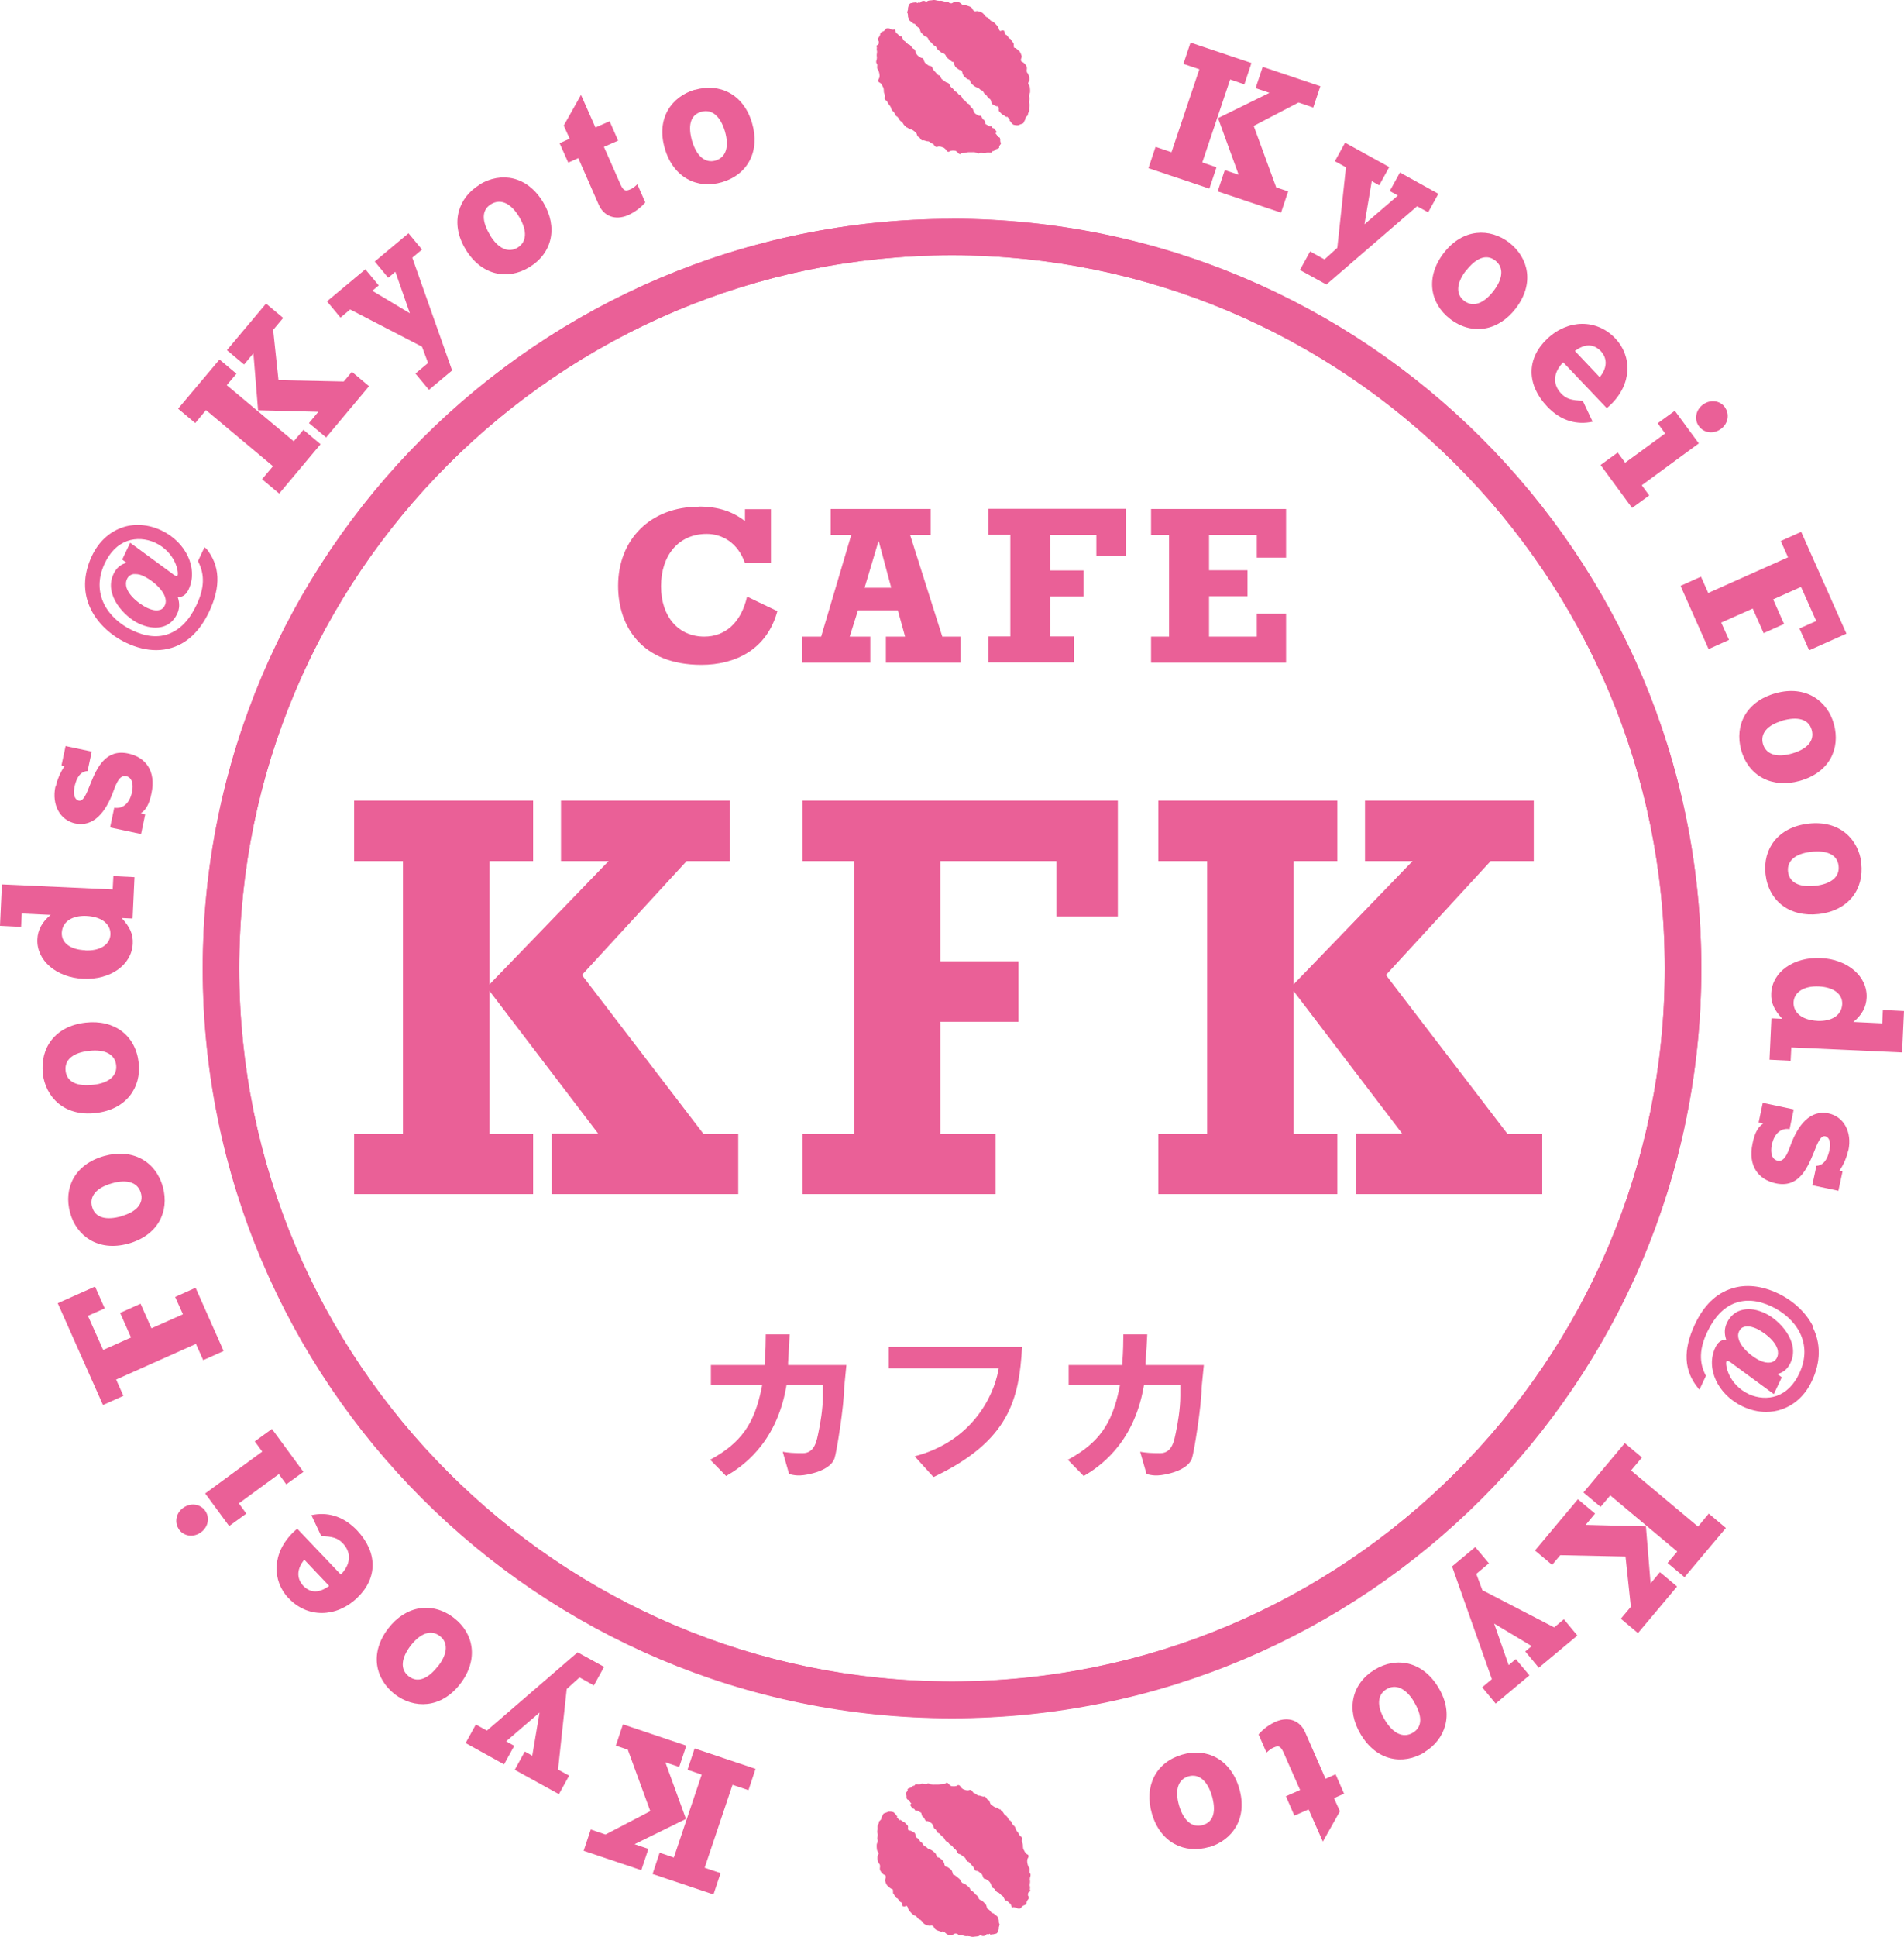 <?xml version="1.0" encoding="UTF-8"?><svg id="_レイヤー_2" xmlns="http://www.w3.org/2000/svg" viewBox="0 0 110 111.84"><defs><style>.cls-1{fill:#ea6097;}</style></defs><g id="_レイヤー_1-2"><g><path class="cls-1" d="M55,14.74c22.71,0,41.18,18.47,41.18,41.18s-18.48,41.17-41.18,41.17S13.82,78.62,13.82,55.92,32.29,14.74,55,14.74m0-2.1c-23.86,0-43.28,19.42-43.28,43.28s19.42,43.28,43.28,43.28,43.29-19.41,43.29-43.28S78.87,12.64,55,12.64h0Z"/><g><g><path class="cls-1" d="M41.03,84.29c1.77-.96,2.55-2.06,2.97-4.14l.03-.16h-2.96v-1.17h3.1s.01-.12,.01-.12c.05-.66,.06-1.29,.06-1.65h1.38c-.02,.42-.05,1.02-.09,1.63v.14s3.37,0,3.37,0l-.13,1.31c0,1.02-.44,3.76-.56,4.09-.16,.43-.68,.7-1.24,.85-.83,.22-1.11,.1-1.38,.05l-.37-1.29c.37,.06,.62,.08,1.16,.08,.71,0,.81-.76,.91-1.23,.1-.47,.25-1.32,.25-2.08v-.62h-2.1s-.02,.11-.02,.11c-.59,3.35-2.66,4.67-3.47,5.14l-.93-.95Z"/><path class="cls-1" d="M61.7,84.29c1.77-.96,2.55-2.06,2.97-4.14l.03-.16h-2.96v-1.17h3.1s0-.12,0-.12c.05-.66,.06-1.29,.06-1.65h1.38c-.02,.42-.05,1.02-.1,1.63v.14s3.37,0,3.37,0l-.13,1.31c0,1.02-.44,3.76-.56,4.09-.16,.43-.68,.7-1.24,.85-.83,.22-1.11,.1-1.38,.05l-.37-1.29c.37,.06,.62,.08,1.16,.08,.71,0,.81-.76,.91-1.23,.1-.47,.25-1.32,.25-2.08v-.62h-2.1s-.02,.11-.02,.11c-.59,3.35-2.66,4.67-3.46,5.14l-.93-.95Z"/><path class="cls-1" d="M52.85,84.09c3.32-.87,4.55-3.48,4.82-4.93l.03-.15h-6.35s0-1.23,0-1.23h7.7c-.18,2.99-.71,5.42-5.12,7.51l-1.08-1.19Z"/></g><g><path class="cls-1" d="M40.37,29.25c1.14,0,1.96,.29,2.67,.84v-.69h1.5v3.12h-1.5c-.41-1.19-1.33-1.69-2.21-1.69-1.62,0-2.64,1.23-2.64,3.02s1.03,2.91,2.5,2.91c1.19,0,2.12-.78,2.47-2.31l1.75,.84c-.6,2.22-2.43,3.1-4.39,3.1-3.44,0-4.81-2.22-4.81-4.56,0-2.69,1.88-4.57,4.66-4.57Z"/><path class="cls-1" d="M53.77,29.39v1.5h-1.19l1.86,5.87h1.05v1.5h-4.31v-1.5h1.11l-.42-1.52h-2.3l-.48,1.52h1.19v1.5h-3.95v-1.5h1.11l1.74-5.87h-1.19v-1.5h5.79Zm-3.02,1.87l-.8,2.68h1.54l-.72-2.68h-.03Z"/><path class="cls-1" d="M65.04,29.39v2.73h-1.7v-1.23h-2.66v2.05h1.92v1.5h-1.92v2.31h1.36v1.5h-4.94v-1.5h1.27v-5.87h-1.27v-1.5h7.94Z"/><path class="cls-1" d="M74.3,29.39v2.81h-1.69v-1.31h-2.76v2.04h2.22v1.5h-2.22v2.33h2.76v-1.32h1.69v2.82h-7.8v-1.5h1.04v-5.87h-1.04v-1.5h7.8Z"/></g><g><path class="cls-1" d="M31.88,68.95h10.77v-3.48h-2.01l-.07-.09-6.95-9.08,6.05-6.58h2.49v-3.49h-9.75v3.49h2.75l-7.04,7.29,6.44,8.45h-2.68v3.48Zm-11.42,0h10.34v-3.48h-2.52v-15.75h2.52v-3.49h-10.34v3.49h2.82v15.75h-2.82v3.48Z"/><path class="cls-1" d="M46.35,68.95h11.17v-3.48h-3.19v-6.47h4.51v-3.49h-4.51v-5.79h6.7v3.2h3.55v-6.69h-18.22v3.49h2.98v15.75h-2.98v3.48Z"/><path class="cls-1" d="M78.34,68.95h10.76v-3.48h-2.01l-.07-.09-6.95-9.08,6.05-6.58h2.49v-3.49h-9.75v3.49h2.75l-7.04,7.29,6.44,8.45h-2.68v3.48Zm-11.42,0h10.34v-3.48h-2.52v-15.75h2.52v-3.49h-10.34v3.49h2.82v15.75h-2.82v3.48Z"/></g><path class="cls-1" d="M55,14.74c22.71,0,41.18,18.47,41.18,41.18s-18.47,41.18-41.18,41.18S13.82,78.63,13.82,55.92,32.29,14.74,55,14.74m0-2.1c-23.91,0-43.29,19.38-43.29,43.29s19.38,43.29,43.29,43.29,43.29-19.38,43.29-43.29S78.91,12.63,55,12.63h0Z"/><g><g><path class="cls-1" d="M72.3,3.64l-.41,1.23-.82-.28-1.61,4.79,.82,.28-.41,1.23-3.52-1.18,.41-1.23,.92,.31,1.61-4.79-.92-.31,.41-1.23,3.52,1.18Zm3.98,1.34l-.41,1.23-.85-.29-2.59,1.35,1.3,3.55,.69,.23-.41,1.23-3.66-1.23,.41-1.23,.8,.27-1.19-3.27,2.97-1.46-.8-.27,.41-1.23,3.33,1.12Z"/><path class="cls-1" d="M80.27,9.63l-.59,1.07-.43-.24-.42,2.49,1.93-1.66-.47-.26,.59-1.07,2.22,1.23-.59,1.07-.64-.35-5.24,4.52-1.53-.84,.59-1.07,.83,.46,.74-.67,.5-4.65-.64-.35,.59-1.07,2.54,1.4Z"/><path class="cls-1" d="M87.18,14c1.16,.9,1.47,2.4,.39,3.81-1.02,1.33-2.55,1.56-3.79,.61-1.17-.9-1.44-2.42-.37-3.81,1.12-1.45,2.68-1.44,3.77-.61Zm-2.49,1.63c-.56,.72-.59,1.37-.1,1.74,.49,.38,1.11,.19,1.69-.56,.54-.7,.63-1.36,.1-1.77s-1.14-.11-1.68,.59Z"/><path class="cls-1" d="M93.32,19.54c.98,1.03,.98,2.64-.29,3.85-.07,.06-.13,.12-.2,.18l-2.52-2.65c-.56,.57-.64,1.25-.12,1.8,.29,.31,.59,.4,1.25,.42l.57,1.21c-.87,.19-1.81-.01-2.63-.88-1.19-1.26-1.2-2.76,0-3.9,1.21-1.15,2.87-1.16,3.94-.03Zm-2.33,.73l1.43,1.51c.39-.47,.5-1.04,.05-1.52-.44-.43-.92-.4-1.48,0Z"/><path class="cls-1" d="M98.15,25.6l-3.3,2.42,.43,.59-.99,.72-1.82-2.48,.99-.72,.43,.59,2.31-1.69-.43-.59,.99-.72,1.39,1.89Zm1.5-2.08c.29,.39,.19,.95-.23,1.25-.42,.31-.98,.24-1.27-.16-.29-.39-.18-.95,.24-1.25,.42-.31,.97-.24,1.26,.15Z"/><path class="cls-1" d="M106.67,36.59l-2.15,.96-.56-1.26,.97-.43-.88-1.97-1.61,.72,.63,1.42-1.18,.53-.63-1.42-1.82,.81,.45,1-1.18,.53-1.62-3.65,1.18-.53,.42,.94,4.61-2.06-.42-.94,1.18-.53,2.61,5.87Z"/><path class="cls-1" d="M105.95,41.81c.39,1.42-.26,2.8-1.97,3.28-1.61,.45-2.97-.28-3.39-1.79-.39-1.43,.3-2.8,1.99-3.27,1.76-.49,3.01,.46,3.37,1.78Zm-2.97-.19c-.88,.24-1.29,.74-1.13,1.33,.17,.6,.77,.82,1.68,.56,.84-.24,1.32-.71,1.14-1.36s-.84-.78-1.7-.54Z"/><path class="cls-1" d="M107.53,49.85c.17,1.46-.7,2.73-2.46,2.93-1.67,.19-2.89-.74-3.07-2.3-.17-1.47,.73-2.72,2.48-2.92,1.82-.21,2.9,.92,3.06,2.29Zm-2.91-.66c-.91,.1-1.39,.53-1.32,1.14,.07,.62,.64,.93,1.58,.82,.87-.1,1.42-.49,1.34-1.16s-.71-.9-1.6-.8Z"/><path class="cls-1" d="M109.89,60.77l-6.4-.29-.04,.77-1.22-.06,.11-2.39,.63,.03c-.47-.51-.67-.93-.64-1.48,.06-1.23,1.29-2.1,2.86-2.03,1.55,.07,2.71,1.06,2.65,2.29-.02,.54-.29,1.03-.77,1.4l1.67,.08,.04-.77,1.22,.06-.11,2.39Zm-4.81-3.81c-.85-.04-1.43,.32-1.46,.92-.02,.51,.38,1.02,1.4,1.07,.76,.03,1.37-.29,1.41-.96,.03-.61-.52-.99-1.35-1.03Z"/><path class="cls-1" d="M106.78,66.42c-.12,.56-.38,1-.51,1.18l.18,.04-.24,1.12-1.51-.32,.24-1.12c.28-.02,.6-.18,.76-.94,.09-.44-.03-.72-.25-.77-.27-.06-.45,.4-.67,.96-.39,.95-.89,2.04-2.19,1.76-.99-.21-1.62-1-1.34-2.3,.09-.44,.24-.92,.62-1.15l-.27-.06,.24-1.14,1.79,.38-.24,1.14c-.48-.08-.89,.23-1.03,.92-.1,.49,.03,.84,.34,.9,.36,.08,.55-.35,.74-.87,.44-1.22,1.16-2.08,2.2-1.86,.88,.19,1.37,1.07,1.15,2.13Z"/></g><path class="cls-1" d="M104.74,76.58c-.4-.79-1.14-1.48-2.03-1.9-.93-.44-1.85-.54-2.65-.28-.91,.28-1.63,.98-2.14,2.07-.7,1.48-.64,2.69,.19,3.69l.07,.09,.38-.81-.02-.03c-.39-.75-.36-1.55,.1-2.51,.4-.84,.93-1.4,1.58-1.65,.63-.24,1.35-.18,2.13,.19,1.4,.66,2.43,2.11,1.6,3.87-.31,.66-.75,1.09-1.3,1.29-.51,.18-1.1,.14-1.62-.1-1.18-.56-1.37-1.71-1.29-1.89,.02-.04,.07-.04,.15,0,.06,.03,.09,.05,.23,.16l2.29,1.68,.07,.05,.46-.97-.26-.19c.35-.08,.59-.29,.76-.64,.59-1.24-.68-2.5-1.45-2.86-.46-.22-.9-.3-1.29-.21-.41,.08-.73,.34-.93,.75-.15,.31-.16,.63-.04,.98-.02,0-.03,0-.04,0-.25,0-.45,.15-.59,.45-.57,1.2,.14,2.72,1.57,3.4,.45,.21,.91,.32,1.36,.32,.32,0,.64-.05,.94-.16,.74-.27,1.34-.83,1.71-1.63,.51-1.08,.53-2.16,.04-3.12Zm-4.27,.3c.06-.13,.15-.22,.28-.26,.06-.02,.13-.03,.21-.03,.16,0,.34,.05,.54,.14,.5,.24,1.48,.98,1.16,1.67-.15,.31-.54,.37-.99,.16-.46-.22-1.03-.7-1.2-1.17-.07-.19-.07-.36,0-.51Z"/><g><path class="cls-1" d="M94.63,94.3l-.99-.83,.58-.69-.31-2.9-3.77-.08-.47,.56-.99-.83,2.48-2.96,.99,.83-.54,.65,3.48,.09,.27,3.29,.54-.65,.99,.83-2.26,2.69Zm2.7-3.22l-.99-.83,.56-.66-3.87-3.24-.56,.66-.99-.83,2.39-2.85,.99,.83-.63,.75,3.87,3.24,.62-.75,.99,.83-2.39,2.84Z"/><path class="cls-1" d="M88.9,96.3l-.78-.94,.37-.31-2.17-1.3,.84,2.4,.41-.35,.79,.94-1.95,1.63-.78-.94,.56-.47-2.3-6.51,1.34-1.12,.79,.94-.73,.61,.35,.94,4.15,2.15,.56-.47,.78,.94-2.23,1.86Z"/><path class="cls-1" d="M82.31,101.18c-1.26,.76-2.77,.51-3.69-1.02-.87-1.44-.53-2.94,.8-3.75,1.27-.77,2.78-.47,3.68,1.03,.95,1.57,.37,3.02-.8,3.73Zm-.62-2.92c-.47-.78-1.06-1.04-1.59-.72-.53,.32-.58,.97-.09,1.78,.45,.75,1.04,1.08,1.62,.73s.52-1.02,.06-1.78Z"/><path class="cls-1" d="M76.43,106.35l-.83-1.87-.82,.36-.49-1.12,.82-.36-.95-2.15c-.18-.41-.31-.42-.58-.3-.16,.07-.23,.13-.41,.29l-.46-1.05c.29-.33,.63-.57,.98-.73,.78-.34,1.43-.04,1.71,.6l1.18,2.69,.58-.26,.49,1.12-.58,.26,.34,.76-.99,1.76Z"/><path class="cls-1" d="M69.86,106.65c-1.41,.41-2.81-.22-3.31-1.92-.47-1.61,.24-2.97,1.74-3.41,1.42-.42,2.81,.26,3.3,1.94,.52,1.76-.42,3.01-1.73,3.4Zm.15-2.97c-.26-.87-.76-1.28-1.35-1.11-.6,.18-.8,.79-.54,1.69,.25,.84,.73,1.31,1.38,1.12s.76-.85,.51-1.71Z"/></g><g><path class="cls-1" d="M33.72,106.87l.41-1.23,.85,.29,2.59-1.35-1.3-3.55-.69-.23,.41-1.23,3.66,1.23-.41,1.23-.8-.27,1.19,3.27-2.97,1.46,.8,.27-.41,1.23-3.33-1.12Zm3.98,1.34l.41-1.23,.82,.28,1.61-4.79-.82-.28,.41-1.23,3.52,1.18-.41,1.23-.92-.31-1.61,4.79,.92,.31-.41,1.23-3.52-1.18Z"/><path class="cls-1" d="M29.73,102.21l.59-1.07,.43,.24,.42-2.49-1.93,1.66,.47,.26-.59,1.07-2.22-1.23,.59-1.07,.64,.35,5.24-4.52,1.53,.84-.59,1.07-.83-.46-.74,.67-.5,4.65,.64,.35-.59,1.07-2.54-1.4Z"/><path class="cls-1" d="M22.82,97.84c-1.16-.9-1.47-2.4-.39-3.81,1.02-1.33,2.55-1.56,3.79-.61,1.17,.9,1.44,2.42,.37,3.81-1.12,1.45-2.68,1.44-3.77,.61Zm2.49-1.63c.56-.72,.59-1.37,.1-1.74-.49-.38-1.11-.19-1.69,.56-.53,.7-.63,1.36-.1,1.77s1.14,.11,1.68-.59Z"/><path class="cls-1" d="M16.68,92.3c-.98-1.03-.98-2.64,.29-3.85,.07-.06,.13-.12,.2-.18l2.52,2.65c.56-.57,.64-1.25,.12-1.8-.29-.31-.59-.4-1.25-.42l-.57-1.21c.87-.19,1.81,.01,2.64,.88,1.19,1.26,1.2,2.76,0,3.9-1.21,1.15-2.87,1.16-3.94,.03Zm2.33-.73l-1.43-1.51c-.39,.47-.5,1.04-.05,1.52,.44,.43,.92,.4,1.48,0Z"/><path class="cls-1" d="M10.35,88.32c-.29-.39-.19-.95,.23-1.25,.42-.31,.98-.24,1.27,.16s.18,.95-.24,1.25c-.42,.31-.97,.24-1.26-.15Zm1.5-2.08l3.3-2.42-.43-.59,.99-.72,1.82,2.48-.99,.72-.43-.59-2.31,1.69,.43,.59-.99,.72-1.39-1.89Z"/><path class="cls-1" d="M3.34,75.25l2.15-.96,.56,1.26-.97,.43,.88,1.97,1.61-.72-.63-1.42,1.18-.53,.63,1.42,1.82-.81-.45-1,1.18-.53,1.62,3.65-1.18,.53-.42-.94-4.61,2.06,.42,.94-1.18,.53-2.61-5.87Z"/><path class="cls-1" d="M4.05,70.03c-.39-1.42,.26-2.8,1.97-3.28,1.61-.45,2.97,.28,3.39,1.79,.39,1.43-.3,2.8-1.99,3.27-1.77,.49-3.01-.46-3.37-1.78Zm2.97,.19c.88-.24,1.29-.74,1.12-1.33-.17-.6-.77-.82-1.68-.56-.84,.24-1.32,.71-1.14,1.36s.84,.78,1.7,.54Z"/><path class="cls-1" d="M2.48,61.98c-.17-1.46,.7-2.73,2.46-2.93,1.67-.19,2.89,.74,3.07,2.3,.17,1.47-.73,2.72-2.48,2.92-1.82,.21-2.9-.92-3.06-2.29Zm2.91,.66c.91-.1,1.39-.53,1.32-1.14-.07-.62-.64-.93-1.58-.82-.87,.1-1.42,.49-1.34,1.16s.71,.9,1.6,.8Z"/><path class="cls-1" d="M.11,51.07l6.4,.29,.04-.77,1.22,.06-.11,2.39-.63-.03c.47,.51,.67,.93,.64,1.48-.06,1.23-1.29,2.1-2.86,2.03-1.55-.07-2.71-1.06-2.65-2.29,.02-.54,.3-1.03,.77-1.4l-1.67-.08-.04,.77-1.22-.06,.11-2.39Zm4.81,3.81c.85,.04,1.43-.32,1.46-.92,.02-.51-.38-1.02-1.4-1.07-.76-.03-1.37,.29-1.41,.96-.03,.61,.52,.99,1.35,1.02Z"/><path class="cls-1" d="M3.22,45.42c.12-.56,.38-1,.51-1.18l-.18-.04,.24-1.12,1.51,.32-.24,1.12c-.28,.02-.6,.18-.76,.94-.09,.44,.03,.72,.25,.77,.27,.06,.45-.4,.67-.96,.38-.95,.89-2.04,2.19-1.76,.99,.21,1.62,1,1.34,2.3-.09,.44-.24,.92-.62,1.15l.26,.06-.24,1.14-1.79-.38,.24-1.14c.48,.08,.89-.23,1.03-.92,.1-.49-.03-.84-.34-.9-.36-.08-.55,.35-.74,.87-.44,1.22-1.16,2.08-2.2,1.86-.88-.19-1.37-1.07-1.15-2.13Z"/></g><path class="cls-1" d="M11.89,31.68l-.07-.09-.37,.78v.03s0,.03,0,.03c.39,.75,.36,1.55-.1,2.51-.4,.85-.93,1.4-1.57,1.65-.64,.25-1.35,.18-2.13-.19-1.4-.66-2.43-2.11-1.6-3.87,.31-.66,.75-1.09,1.3-1.29,.51-.18,1.1-.14,1.62,.1,1.18,.56,1.37,1.71,1.29,1.89-.02,.04-.07,.05-.15,0-.06-.03-.09-.05-.23-.16l-2.29-1.68-.07-.05-.46,.97,.26,.19c-.35,.08-.59,.29-.76,.64-.59,1.24,.68,2.5,1.45,2.86,.46,.22,.91,.29,1.29,.21,.41-.08,.73-.34,.93-.75,.15-.31,.16-.63,.04-.98,.27,.01,.48-.13,.63-.45,.56-1.2-.14-2.72-1.57-3.4-.76-.36-1.58-.42-2.3-.16-.74,.27-1.34,.83-1.72,1.63-.51,1.08-.53,2.16-.04,3.12,.4,.79,1.14,1.48,2.03,1.9,.59,.28,1.18,.42,1.73,.42,.32,0,.62-.05,.91-.14,.9-.28,1.62-.98,2.14-2.07,.7-1.48,.64-2.69-.19-3.69Zm-2.64,3.53c-.19,.07-.45,.03-.75-.11-.5-.24-1.48-.98-1.16-1.67,.07-.15,.2-.25,.37-.28,.04,0,.08,0,.12,0,.15,0,.32,.04,.49,.13,.33,.16,.7,.44,.94,.73,.21,.25,.42,.62,.26,.95-.06,.13-.15,.22-.28,.26Z"/><g><path class="cls-1" d="M12.67,20.75l.99,.83-.56,.66,3.87,3.24,.56-.66,.99,.83-2.39,2.85-.99-.83,.63-.75-3.87-3.24-.62,.75-.99-.83,2.39-2.84Zm2.7-3.22l.99,.83-.58,.69,.31,2.9,3.77,.08,.47-.56,.99,.83-2.48,2.96-.99-.83,.54-.65-3.48-.09-.27-3.29-.54,.65-.99-.83,2.26-2.69Z"/><path class="cls-1" d="M21.1,15.54l.78,.94-.37,.31,2.17,1.3-.84-2.4-.41,.35-.78-.94,1.95-1.63,.78,.94-.56,.47,2.3,6.51-1.34,1.12-.78-.94,.73-.61-.35-.94-4.15-2.15-.56,.47-.78-.94,2.23-1.86Z"/><path class="cls-1" d="M27.69,10.66c1.26-.76,2.77-.51,3.69,1.02,.87,1.44,.53,2.94-.8,3.75-1.26,.77-2.78,.47-3.68-1.03-.95-1.57-.37-3.02,.8-3.73Zm.62,2.92c.47,.78,1.06,1.04,1.59,.72,.53-.32,.58-.97,.09-1.78-.45-.75-1.04-1.08-1.62-.73s-.52,1.02-.06,1.78Z"/><path class="cls-1" d="M33.57,5.49l.83,1.87,.82-.36,.49,1.12-.82,.36,.95,2.15c.18,.41,.31,.42,.58,.3,.16-.07,.23-.13,.4-.29l.46,1.05c-.29,.33-.63,.57-.98,.73-.78,.34-1.43,.04-1.71-.6l-1.18-2.69-.58,.26-.5-1.12,.58-.26-.34-.76,.99-1.76Z"/><path class="cls-1" d="M40.14,5.19c1.41-.41,2.81,.22,3.31,1.92,.47,1.61-.24,2.97-1.74,3.41-1.42,.42-2.81-.26-3.3-1.94-.52-1.76,.41-3.01,1.73-3.4Zm-.15,2.97c.26,.87,.76,1.28,1.35,1.11,.6-.18,.8-.79,.54-1.69-.25-.84-.73-1.31-1.38-1.12s-.76,.85-.51,1.71Z"/></g><path class="cls-1" d="M52.44,.78c.03,.12,0,.13,.03,.24,0,.02,.03,.01,.04,.03,.02,.05,0,.06,.02,.11,.01,.03,.02,.03,.05,.05,.09,.08,.09,.09,.19,.15,.04,.02,.05,0,.09,.03,.09,.08,.07,.1,.16,.18,.03,.03,.06,.01,.09,.05,.06,.1,.03,.12,.08,.22,.03,.06,.03,.06,.08,.1,.08,.08,.08,.09,.17,.16,.06,.04,.09,.01,.13,.06,.08,.08,.05,.11,.12,.2,.05,.06,.06,.05,.12,.1,.08,.09,.07,.1,.16,.17,.03,.03,.05,0,.08,.04,.08,.09,.05,.11,.13,.2,.03,.04,.04,.03,.08,.06,.09,.07,.08,.08,.19,.14,.06,.04,.08,0,.12,.05,.09,.08,.06,.11,.13,.19,.05,.06,.05,.05,.11,.1,.1,.07,.09,.08,.19,.15,.03,.02,.06,0,.09,.03,.06,.1,.02,.12,.08,.22,.02,.05,.03,.05,.06,.08q.09,.08,.19,.14c.06,.03,.09,0,.13,.05,.07,.09,.03,.12,.08,.21,.04,.08,.03,.08,.1,.15,.09,.08,.09,.08,.19,.14,.04,.02,.06-.01,.08,.02,.08,.09,.05,.12,.11,.21,.03,.04,.04,.03,.07,.07,.09,.07,.08,.08,.19,.14,.06,.04,.07,.02,.14,.05,.1,.07,.09,.09,.19,.15,.03,.01,.04,0,.06,.01,.08,.09,.05,.11,.14,.2,.02,.03,.04,.02,.07,.05,.08,.08,.06,.1,.14,.19,.05,.04,.08,.02,.11,.08,.07,.1,.03,.12,.08,.23,.02,.03,.02,.02,.04,.04,.11,.06,.1,.07,.21,.11,.06,.03,.1-.02,.13,.03,.06,.11,0,.13,.03,.25,0,.02,.01,.02,.03,.03,.09,.09,.08,.1,.17,.18,.02,.02,.03,0,.06,.02,.1,.05,.08,.07,.18,.12l.02-.03c.1,.07,.08,.09,.18,.16,0,0,.02,0,.02,0-.02,.03-.05,.02-.07,.06h.02c.08,.08,.06,.09,.14,.17,.06,.06,.05,.07,.13,.09,.12,.03,.12,.02,.24,.02,.03,0,.03-.02,.07-.03,.11-.05,.11-.03,.23-.09,.01,0,0-.01,0-.03,.06-.11,.07-.1,.12-.22,0-.02-.02-.03,0-.06,.06-.09,.08-.08,.15-.17h-.02c.02-.13,.05-.12,.08-.23,.01-.06,0-.06,0-.12,0-.12,.03-.12,.02-.24,0-.07-.03-.07-.03-.14,0-.11,.03-.11,.03-.23,0-.06-.03-.06-.03-.12,.01-.11,.04-.11,.06-.22,.01-.09,0-.09,0-.17-.01-.11,0-.12-.05-.23-.01-.04-.06-.04-.06-.08,0-.12,.05-.11,.07-.23,.01-.06,0-.06,0-.13q-.02-.12-.07-.22c-.02-.06-.06-.05-.07-.11-.03-.11,0-.12,0-.23q0-.07-.04-.13c-.06-.1-.06-.1-.14-.17-.06-.07-.12-.03-.16-.12-.03-.12,.03-.13,.04-.24,0-.04,0-.04-.02-.08-.04-.11-.03-.11-.1-.22-.01-.03-.02-.01-.04-.03-.09-.07-.08-.09-.19-.16-.03-.02-.07,0-.09-.03-.05-.11,0-.13-.03-.25-.02-.04-.03-.03-.05-.06-.07-.1-.06-.11-.14-.2-.02-.02-.04,0-.07-.03-.08-.09-.06-.11-.15-.19-.03-.03-.05,0-.07-.04-.06-.09-.03-.11-.07-.21h-.02s-.05-.03-.11-.01c-.05,.01-.07,.05-.11,.02-.08-.07-.04-.11-.1-.21-.05-.08-.05-.07-.11-.14-.08-.08-.07-.09-.17-.16-.06-.05-.07-.02-.14-.07-.09-.07-.07-.09-.16-.17-.06-.04-.08-.02-.13-.07-.09-.07-.07-.1-.16-.18q-.05-.05-.12-.08t-.21-.06c-.09-.01-.1,.04-.18,0-.1-.05-.07-.1-.14-.18q-.06-.06-.14-.09-.1-.04-.21-.07c-.07-.01-.08,.03-.15,0-.11-.05-.09-.08-.19-.14-.06-.03-.06-.04-.13-.05-.11,0-.11,0-.22,.02-.09,.02-.08,.07-.16,.06-.12,0-.11-.06-.22-.09-.07-.02-.07,0-.14-.01-.12-.02-.12-.04-.23-.05-.06-.01-.07,.02-.13,0-.12,0-.12-.03-.24-.04-.07,0-.07,0-.13,.01-.11,.02-.11,0-.23,.03-.07,.02-.06,.05-.12,.05-.06,0-.06-.04-.11-.04-.04,0-.04,0-.08,0-.06,.02-.06,.01-.11,.04-.03,.02-.01,.04-.05,.06-.06,.02-.06-.01-.13,0-.02,0-.02,.04-.04,.03-.05-.02-.03-.05-.07-.07v.02c-.11,.03-.12,0-.23,.04-.08,.02-.09,0-.14,.06-.07,.09-.05,.1-.09,.22-.01,.04,0,.05,0,.09-.02,.1-.04,.1-.05,.21h.02Zm-1.76,2.94c.01,.11-.02,.12,0,.23,.02,.06,.05,.06,.07,.12,.04,.11,.04,.11,.06,.22q.01,.09,0,.17c-.02,.11-.09,.11-.07,.23,.02,.08,.08,.06,.14,.12,.07,.09,.07,.09,.12,.19,.03,.06,.04,.06,.05,.12,.02,.11,0,.12,.02,.23,.02,.08,.04,.07,.05,.15,.02,.11-.03,.13,0,.23,.03,.07,.07,.05,.11,.1,.07,.09,.05,.11,.12,.2,.04,.06,.06,.06,.09,.12,.06,.1,.03,.11,.09,.21,.04,.07,.07,.05,.11,.11,.07,.09,.04,.11,.11,.2,.04,.06,.07,.04,.12,.1,.08,.09,.05,.11,.13,.19,.05,.06,.07,.05,.13,.11,.07,.08,.05,.1,.13,.18,.01,.02,.03,0,.04,.01,.04,.04,.02,.06,.06,.11,0,0,.01-.02,.02-.02,.1,.04,.09,.07,.19,.11,.04,.02,.05,0,.09,.02,.11,.05,.1,.06,.2,.13,.04,.02,.04,.02,.07,.06,.06,.1,.03,.12,.1,.22,.02,.03,.05,0,.07,.03,.09,.09,.06,.12,.16,.18,.04,.03,.05-.01,.09,0,.12,.02,.12,.04,.23,.06,.03,0,.03-.01,.06,0,.11,.05,.1,.07,.2,.13,.02,.01,.04,0,.06,.01,.09,.08,.06,.13,.17,.18,.08,.03,.09-.02,.17-.02,.11,.01,.11,0,.22,.05,.09,.02,.08,.04,.15,.09,.09,.07,.05,.13,.16,.16,.07,.03,.08-.04,.15-.05,.12-.02,.12-.02,.22-.01,.07,0,.07,.01,.13,.05,.09,.06,.07,.11,.18,.15,.05,.02,.05-.04,.1-.05,.12-.03,.12,0,.24-.03,.07,0,.07-.03,.15-.03,.11,0,.12,0,.23,0,.06,0,.06-.01,.13,0,.12,.02,.11,.05,.23,.07,.07,0,.07-.03,.13-.03,.12,0,.12,.02,.24,.02,.06,0,.06-.03,.13-.04,.12-.02,.12,.02,.23,0,.05,0,.03-.05,.07-.07,.05-.03,.06,0,.11-.04,.03-.02,.02-.03,.06-.06,.11-.06,.13-.03,.22-.1,.03-.02,0-.05,0-.07,.05-.12,.08-.1,.12-.21,0-.03-.04-.03-.04-.05-.03-.12,.01-.13-.03-.24-.03-.06-.07-.03-.11-.08-.07-.08-.06-.1-.14-.18,0,0-.02,0-.01-.01,.04-.05,.07-.03,.1-.08,0,0-.02,0-.02,0-.08-.09-.06-.1-.14-.19-.04-.04-.06,0-.1-.04-.04-.03-.03-.06-.07-.09-.04-.03-.05,0-.1-.01-.11-.04-.11-.06-.21-.11,0,0-.02,0-.02,0-.05-.11-.02-.12-.08-.23-.02-.04-.04-.02-.08-.06-.07-.09-.04-.12-.13-.2-.02-.02-.04,0-.08,0-.11-.05-.11-.04-.21-.11-.06-.04-.05-.04-.09-.1-.06-.11-.03-.12-.1-.22-.02-.03-.04-.02-.07-.05-.08-.1-.06-.12-.14-.21-.02-.02-.03,0-.05-.01-.1-.08-.09-.09-.17-.18-.05-.04-.07-.03-.11-.08-.07-.09-.05-.11-.13-.2-.03-.04-.05-.01-.09-.05-.09-.07-.07-.1-.17-.17-.02-.03-.03,0-.06-.03-.09-.08-.07-.09-.16-.18-.05-.05-.07-.04-.11-.1-.07-.09-.04-.11-.12-.19-.04-.05-.07-.01-.12-.05-.11-.06-.1-.07-.19-.14-.04-.03-.05-.01-.08-.05-.07-.1-.05-.11-.13-.21-.02-.03-.05,0-.07-.02-.09-.08-.09-.09-.17-.18-.05-.06-.06-.05-.11-.12-.07-.09-.03-.12-.11-.2-.05-.05-.07-.02-.14-.04-.1-.05-.09-.06-.19-.14-.05-.03-.05-.03-.07-.07-.06-.1-.03-.13-.1-.22-.03-.04-.06,0-.1-.03-.11-.06-.11-.05-.2-.13q-.06-.06-.1-.14c-.05-.1-.02-.12-.08-.21-.04-.05-.07-.03-.12-.08-.08-.08-.06-.1-.15-.18-.04-.04-.07-.02-.11-.05-.09-.07-.08-.08-.17-.16-.05-.04-.05-.02-.08-.06-.07-.1-.05-.12-.12-.21-.03-.03-.05,0-.09-.03-.1-.07-.09-.08-.18-.16,0,0-.02,0-.03,0-.06-.1-.03-.14-.1-.23-.03-.02-.05,.02-.09,.02-.18-.03-.18-.1-.36-.08-.1,.02-.07,.08-.16,.14-.09,.07-.13,.03-.19,.11-.06,.06-.02,.09-.06,.17-.05,.1-.07,.09-.12,.19h.03s-.02,.04-.01,.08c0,.03,.03,.02,.04,.06q0,.05,0,.11-.01,.05-.05,.09s-.07,.02-.09,.07c-.01,.03,.03,.04,.03,.08,0,.06-.01,.06-.01,.12,0,.06,.02,.06,.02,.12,0,.11-.02,.11-.02,.23,0,.07,.02,.07,.01,.14,0,.12-.04,.12-.04,.23,0,.07,.03,.06,.05,.13"/><path class="cls-1" d="M57.72,111.06c-.03-.12,0-.13-.03-.24,0-.02-.03-.01-.04-.03-.02-.05,0-.06-.02-.11-.01-.03-.02-.03-.05-.05-.09-.08-.09-.09-.19-.15-.04-.02-.05,0-.09-.03-.09-.08-.07-.1-.16-.18-.03-.03-.06-.01-.09-.05-.06-.1-.03-.12-.08-.22-.03-.06-.03-.06-.08-.1-.08-.08-.08-.09-.17-.16-.06-.04-.09-.01-.13-.06-.08-.08-.05-.11-.12-.2-.05-.06-.06-.05-.12-.1-.08-.09-.07-.1-.16-.17-.03-.03-.05,0-.08-.04-.08-.09-.05-.11-.13-.2-.03-.04-.04-.03-.08-.06-.09-.07-.08-.08-.19-.14-.06-.04-.08,0-.12-.05-.09-.08-.06-.11-.13-.19-.05-.06-.05-.05-.11-.1-.1-.07-.09-.08-.19-.15-.03-.02-.06,0-.09-.03-.06-.1-.02-.12-.08-.22-.02-.05-.03-.05-.06-.08q-.09-.08-.19-.14c-.06-.03-.09,0-.13-.05-.07-.09-.03-.12-.08-.21-.04-.08-.03-.08-.1-.15-.09-.08-.09-.08-.19-.14-.04-.02-.06,.01-.08-.02-.08-.09-.05-.12-.11-.21-.03-.04-.04-.03-.07-.07-.09-.07-.08-.08-.19-.14-.06-.04-.07-.02-.14-.05-.1-.07-.09-.09-.19-.15-.03-.01-.04,0-.06-.01-.08-.09-.05-.11-.14-.2-.02-.03-.04-.02-.07-.05-.08-.08-.06-.1-.14-.19-.05-.04-.08-.02-.11-.08-.07-.1-.03-.12-.08-.23-.02-.03-.02-.02-.04-.04-.11-.06-.1-.07-.21-.11-.06-.03-.1,.02-.13-.03-.06-.11,0-.13-.03-.25,0-.02-.01-.02-.03-.03-.09-.09-.08-.1-.17-.18-.02-.02-.03,0-.06-.02-.1-.05-.08-.07-.18-.12l-.02,.03c-.1-.07-.08-.09-.18-.16,0,0-.02,0-.02,0,.02-.03,.05-.02,.07-.06h-.02c-.08-.08-.06-.09-.14-.17-.06-.06-.05-.07-.13-.09-.12-.03-.12-.02-.24-.02-.03,0-.03,.02-.07,.03-.11,.05-.11,.03-.23,.09-.01,0,0,.01,0,.03-.06,.11-.07,.1-.12,.22,0,.02,.02,.03,0,.06-.06,.09-.08,.08-.15,.17h.02c-.02,.13-.05,.12-.08,.23-.01,.06,0,.06,0,.12,0,.12-.03,.12-.02,.24,0,.07,.03,.07,.03,.14,0,.11-.03,.11-.03,.23,0,.06,.03,.06,.03,.12-.01,.11-.04,.11-.06,.22-.01,.09,0,.09,0,.17,.01,.11,0,.12,.05,.23,.01,.04,.06,.04,.06,.08,0,.12-.05,.11-.07,.23-.01,.06,0,.06,0,.13q.02,.12,.07,.22c.02,.06,.06,.05,.07,.11,.03,.11,0,.12,0,.23q0,.07,.04,.13c.06,.1,.06,.1,.14,.17,.06,.07,.12,.03,.16,.12,.03,.12-.03,.13-.04,.24,0,.04,0,.04,.02,.08,.04,.11,.03,.11,.1,.22,.01,.03,.02,.01,.04,.03,.09,.07,.08,.09,.19,.16,.03,.02,.07,0,.09,.03,.05,.11,0,.13,.03,.25,.02,.04,.03,.03,.05,.06,.07,.1,.06,.11,.14,.2,.02,.02,.04,0,.07,.03,.08,.09,.06,.11,.15,.19,.03,.03,.05,0,.07,.04,.06,.09,.03,.11,.07,.21h.02s.05,.03,.11,.01c.05-.01,.07-.05,.11-.02,.08,.07,.04,.11,.1,.21,.05,.08,.05,.07,.11,.14,.08,.08,.07,.09,.17,.16,.06,.05,.07,.02,.14,.07,.09,.07,.07,.09,.16,.17,.06,.04,.08,.02,.13,.07,.09,.07,.07,.1,.16,.18q.05,.05,.12,.08t.21,.06c.09,.01,.1-.04,.18,0,.1,.05,.07,.1,.14,.18q.06,.06,.14,.09,.1,.04,.21,.07c.07,.01,.08-.03,.15,0,.11,.05,.09,.08,.19,.14,.06,.03,.06,.04,.13,.05,.11,0,.11,0,.22-.02,.09-.02,.08-.07,.16-.06,.12,0,.11,.06,.22,.09,.07,.02,.07,0,.14,.01,.12,.02,.12,.04,.23,.05,.06,.01,.07-.02,.13,0,.12,0,.12,.03,.24,.04,.07,0,.07,0,.13-.01,.11-.02,.11,0,.23-.03,.07-.02,.06-.05,.12-.05,.06,0,.06,.04,.11,.04,.04,0,.04,0,.08,0,.06-.02,.06-.01,.11-.04,.03-.02,.01-.04,.05-.06,.06-.02,.06,.01,.13,0,.02,0,.02-.04,.04-.03,.05,.02,.03,.05,.07,.07v-.02c.11-.03,.12,0,.23-.04,.08-.02,.09,0,.14-.06,.07-.09,.05-.1,.09-.22,.01-.04,0-.05,0-.09,.02-.1,.04-.1,.05-.21h-.02Zm1.76-2.94c-.01-.11,.02-.12,0-.23-.02-.06-.05-.06-.07-.12-.04-.11-.04-.11-.06-.22q-.01-.09,0-.17c.02-.11,.09-.11,.07-.23-.02-.08-.08-.06-.14-.12-.07-.09-.07-.09-.12-.19-.03-.06-.04-.06-.05-.12-.02-.11,0-.12-.02-.23-.02-.08-.04-.07-.05-.15-.02-.11,.03-.13,0-.23-.03-.07-.07-.05-.11-.1-.07-.09-.05-.11-.12-.2-.04-.06-.06-.06-.09-.12-.06-.1-.03-.11-.09-.21-.04-.07-.07-.05-.11-.11-.07-.09-.04-.11-.11-.2-.04-.06-.07-.04-.12-.1-.08-.09-.05-.11-.13-.19-.05-.06-.07-.05-.13-.11-.07-.08-.05-.1-.13-.18-.01-.02-.03,0-.04-.01-.04-.04-.02-.06-.06-.11,0,0-.01,.02-.02,.02-.1-.04-.09-.07-.19-.11-.04-.02-.05,0-.09-.02-.11-.05-.1-.06-.2-.13-.04-.02-.04-.02-.07-.06-.06-.1-.03-.12-.1-.22-.02-.03-.05,0-.07-.03-.09-.09-.06-.12-.16-.18-.04-.03-.05,.01-.09,0-.12-.02-.12-.04-.23-.06-.03,0-.03,.01-.06,0-.11-.05-.1-.07-.2-.13-.02-.01-.04,0-.06-.01-.09-.08-.06-.13-.17-.18-.08-.03-.09,.02-.17,.02-.11-.01-.11,0-.22-.05-.09-.02-.08-.04-.15-.09-.09-.07-.05-.13-.16-.16-.07-.03-.08,.04-.15,.05-.12,.02-.12,.02-.22,.01-.07,0-.07-.01-.13-.05-.09-.06-.07-.11-.18-.15-.05-.02-.05,.04-.1,.05-.12,.03-.12,0-.24,.03-.07,0-.07,.03-.15,.03-.11,0-.12,0-.23,0-.06,0-.06,.01-.13,0-.12-.02-.11-.05-.23-.07-.07,0-.07,.03-.13,.03-.12,0-.12-.02-.24-.02-.06,0-.06,.03-.13,.04-.12,.02-.12-.02-.23,0-.05,0-.03,.05-.07,.07-.05,.03-.06,0-.11,.04-.03,.02-.02,.03-.06,.06-.11,.06-.13,.03-.22,.1-.03,.02,0,.05,0,.07-.05,.12-.08,.1-.12,.21,0,.03,.04,.03,.04,.05,.03,.12-.01,.13,.03,.24,.03,.06,.07,.03,.11,.08,.07,.08,.06,.1,.14,.18,0,0,.02,0,.01,.01-.04,.05-.07,.03-.1,.08,0,0,.02,0,.02,0,.08,.09,.06,.1,.14,.19,.04,.04,.06,0,.1,.04,.04,.03,.03,.06,.07,.09,.04,.03,.05,0,.1,.01,.11,.04,.11,.06,.21,.11,0,0,.02,0,.02,0,.05,.11,.02,.12,.08,.23,.02,.04,.04,.02,.08,.06,.07,.09,.04,.12,.13,.2,.02,.02,.04,0,.08,0,.11,.05,.11,.04,.21,.11,.06,.04,.05,.04,.09,.1,.06,.11,.03,.12,.1,.22,.02,.03,.04,.02,.07,.05,.08,.1,.06,.12,.14,.21,.02,.02,.03,0,.05,.01,.1,.08,.09,.09,.17,.18,.05,.04,.07,.03,.11,.08,.07,.09,.05,.11,.13,.2,.03,.04,.05,.01,.09,.05,.09,.07,.07,.1,.17,.17,.02,.03,.03,0,.06,.03,.09,.08,.07,.09,.16,.18,.05,.05,.07,.04,.11,.1,.07,.09,.04,.11,.12,.19,.04,.05,.07,.01,.12,.05,.11,.06,.1,.07,.19,.14,.04,.03,.05,.01,.08,.05,.07,.1,.05,.11,.13,.21,.02,.03,.05,0,.07,.02,.09,.08,.09,.09,.17,.18,.05,.06,.06,.05,.11,.12,.07,.09,.03,.12,.11,.2,.05,.05,.07,.02,.14,.04,.1,.05,.09,.06,.19,.14,.05,.03,.05,.03,.07,.07,.06,.1,.03,.13,.1,.22,.03,.04,.06,0,.1,.03,.11,.06,.11,.05,.2,.13q.06,.06,.1,.14c.05,.1,.02,.12,.08,.21,.04,.05,.07,.03,.12,.08,.08,.08,.06,.1,.15,.18,.04,.04,.07,.02,.11,.05,.09,.07,.08,.08,.17,.16,.05,.04,.05,.02,.08,.06,.07,.1,.05,.12,.12,.21,.03,.03,.05,0,.09,.03,.1,.07,.09,.08,.18,.16,0,0,.02,0,.03,0,.06,.1,.03,.14,.1,.23,.03,.02,.05-.02,.09-.02,.18,.03,.18,.1,.36,.08,.1-.02,.07-.08,.16-.14,.09-.07,.13-.03,.19-.11,.06-.06,.02-.09,.06-.17,.05-.1,.07-.09,.12-.19h-.03s.02-.04,.01-.08c0-.03-.03-.02-.04-.06q0-.05,0-.11,.01-.05,.05-.09s.07-.02,.09-.07c.01-.03-.03-.04-.03-.08,0-.06,.01-.06,.01-.12,0-.06-.02-.06-.02-.12,0-.11,.02-.11,.02-.23,0-.07-.02-.07-.01-.14,0-.12,.04-.12,.04-.23,0-.07-.03-.06-.05-.13"/></g></g></g></g></svg>